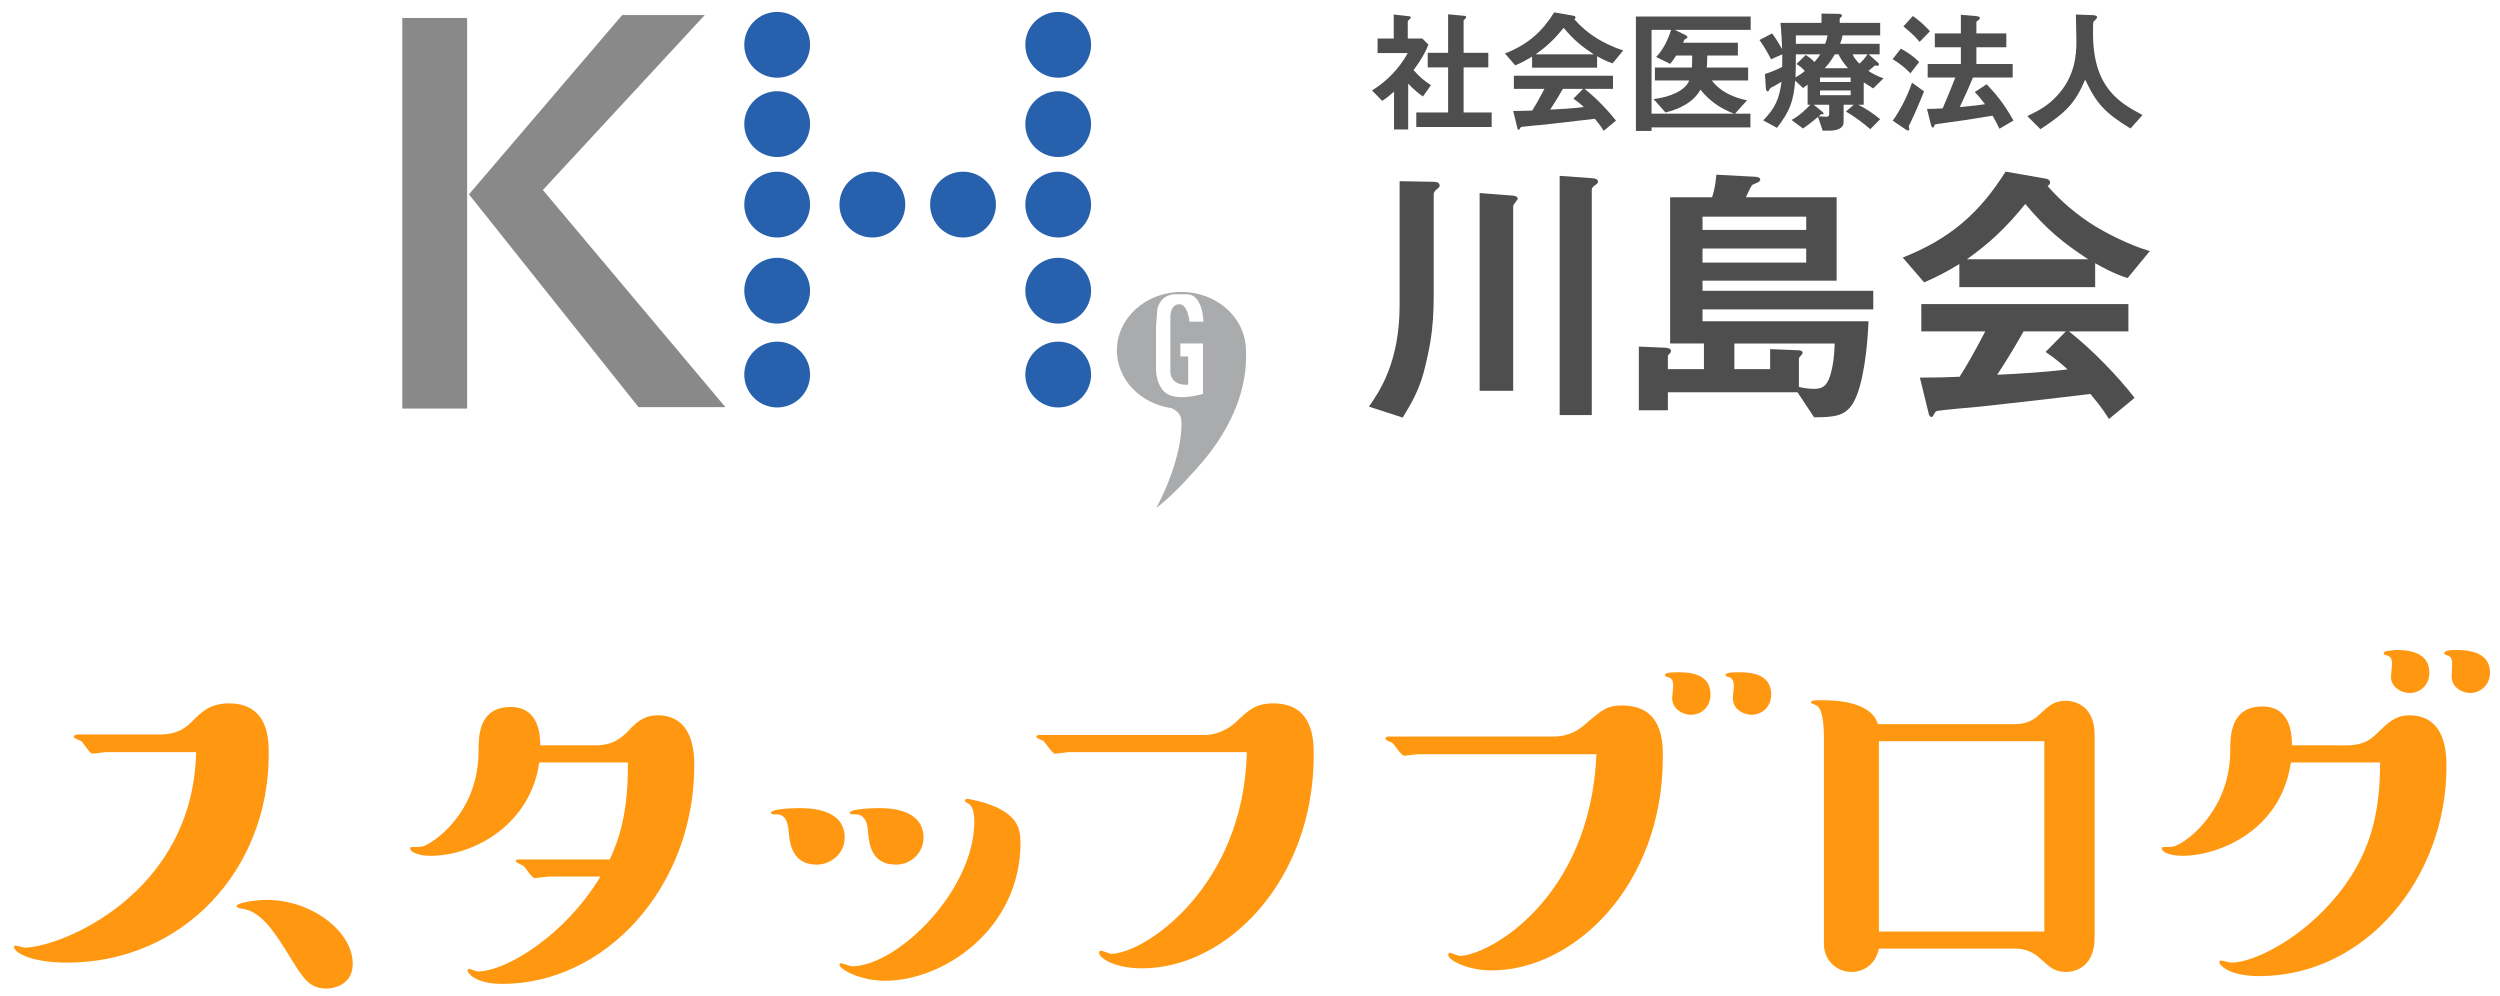<?xml version="1.0" encoding="iso-8859-1"?>
<!-- Generator: Adobe Illustrator 23.0.2, SVG Export Plug-In . SVG Version: 6.00 Build 0)  -->
<svg version="1.1" id="&#x30EC;&#x30A4;&#x30E4;&#x30FC;_1"
	 xmlns="http://www.w3.org/2000/svg" xmlns:xlink="http://www.w3.org/1999/xlink" x="0px" y="0px" viewBox="0 0 334 133"
	 style="enable-background:new 0 0 334 133;" xml:space="preserve">
<g>
	<g>
		<g>
			<path style="fill:#FF9810;" d="M14.289,100.482c-0.346,0-1.663,0.208-1.939,0.208c-0.347,0-1.247-1.455-1.455-1.663
				c-0.138-0.069-1.039-0.416-1.039-0.554c0-0.208,0.277-0.346,0.485-0.346h10.945c2.563,0,3.603-0.97,4.503-1.87
				c1.108-1.108,2.286-2.286,4.78-2.286c5.334,0,5.334,4.849,5.334,6.789c0,15.448-11.43,27.848-26.948,27.848
				c-4.711,0-7.066-1.316-7.066-2.078c0-0.139,0.069-0.208,0.138-0.208c0.208,0,1.108,0.277,1.247,0.277
				c4.71,0,22.514-7.066,22.93-26.117H14.289z M43.662,132.071c-2.355,0-3.117-1.247-5.265-4.78
				c-1.663-2.632-3.464-5.542-6.027-5.888c-0.416-0.069-0.762-0.138-0.762-0.346c0-0.416,2.355-0.831,4.018-0.831
				c6.027,0,11.5,4.226,11.5,8.521C47.125,131.655,44.493,132.071,43.662,132.071z"/>
			<path style="fill:#FF9810;" d="M79.452,99.581c2.425,0,3.464-0.901,4.503-1.94c0.97-1.039,2.009-2.078,3.879-2.078
				c4.918,0,4.918,5.265,4.918,6.72c0,16.28-11.915,29.165-25.631,29.165c-3.741,0-4.642-1.524-4.642-1.732
				c0-0.138,0.069-0.277,0.208-0.277c0.138,0,0.97,0.346,1.108,0.346c3.879,0,11.776-4.918,16.418-12.677h-6.858
				c-0.277,0-1.663,0.208-1.939,0.208c-0.347,0-1.178-1.385-1.455-1.593c-0.138-0.139-1.039-0.485-1.039-0.624
				c0-0.277,0.208-0.277,0.347-0.277h12.192c1.178-2.494,2.494-6.235,2.424-12.954H72.04c-1.108,8.105-8.521,12.469-14.548,12.469
				c-1.524,0-2.702-0.485-2.702-0.97c0-0.138,0.139-0.208,0.208-0.208c1.178,0,1.316,0,1.663-0.139
				c1.108-0.416,7.274-4.226,7.274-12.747c0-1.87,0-5.819,4.295-5.819c3.81,0,3.948,3.81,3.948,5.126H79.452z"/>
			<path style="fill:#FF9810;" d="M109.111,115.514c-3.325,0-3.602-2.91-3.741-4.364c-0.138-1.87-0.762-2.355-1.663-2.355
				c-0.485,0-0.692,0-0.692-0.208c0-0.554,3.187-0.623,3.741-0.623c1.247,0,6.096,0,6.096,3.949
				C112.852,113.921,111.12,115.514,109.111,115.514z M118.255,131.032c-3.325,0-6.096-1.524-6.096-2.148
				c0-0.069,0.069-0.208,0.208-0.208c0.069,0,1.247,0.416,1.455,0.416c5.958,0,16.349-9.976,16.349-19.397
				c0-0.762-0.138-2.009-0.831-2.355c-0.346-0.208-0.416-0.208-0.416-0.346c0-0.069,0.069-0.277,0.277-0.277
				c0.139,0,2.147,0.346,3.879,1.108c2.771,1.316,3.256,2.771,3.256,4.78C136.336,124.104,126.083,131.032,118.255,131.032z
				 M119.71,115.514c-3.394,0-3.602-2.91-3.741-4.364c-0.139-2.217-1.108-2.355-1.801-2.355c-0.554,0-0.624,0-0.624-0.208
				c0-0.554,3.325-0.623,3.88-0.623c1.108,0,5.958,0,5.958,3.949C123.382,113.921,121.719,115.514,119.71,115.514z"/>
			<path style="fill:#FF9810;" d="M142.886,100.482c-0.277,0-1.663,0.208-1.94,0.208c-0.346,0-1.316-1.524-1.593-1.732
				c-0.139-0.069-0.9-0.346-0.9-0.485c0-0.208,0.138-0.277,0.346-0.277h22.099c2.217,0,3.81-1.316,4.295-1.801
				c1.523-1.455,2.563-2.425,4.918-2.425c5.403,0,5.403,4.988,5.403,6.927c0,16.695-11.568,28.472-22.93,28.472
				c-3.879,0-5.75-1.455-5.75-2.078c0-0.208,0.139-0.277,0.208-0.277c0.277,0,1.247,0.416,1.386,0.416
				c4.434,0,17.734-8.867,18.149-26.948H142.886z"/>
			<path style="fill:#FF9810;" d="M189.525,100.759c-0.277,0-1.663,0.208-1.94,0.208c-0.346,0-1.316-1.524-1.593-1.732
				c-0.139-0.069-0.9-0.346-0.9-0.485c0-0.277,0.207-0.346,0.346-0.346h22.099c2.217,0,3.533-1.039,4.019-1.455
				c2.425-2.078,3.117-2.702,5.126-2.702c5.473,0,5.473,4.849,5.473,6.927c0,17.18-11.915,28.472-22.86,28.472
				c-3.325,0-5.819-1.385-5.819-2.078c0-0.139,0.139-0.277,0.208-0.277c0.208,0,1.108,0.416,1.316,0.416
				c3.74,0,17.457-7.482,18.288-26.948H189.525z M225.963,95.494c-1.316,0-2.563-0.901-2.563-2.217c0-0.208,0.139-1.385,0.139-1.593
				c0-1.039-0.347-1.108-0.831-1.247c-0.139-0.069-0.277-0.139-0.277-0.277c0-0.346,1.316-0.346,1.801-0.346
				c1.594,0,4.295,0.208,4.295,2.979C228.526,94.524,227.21,95.494,225.963,95.494z M233.999,95.494
				c-1.108,0-2.493-0.762-2.493-2.217c0-0.277,0.139-1.385,0.139-1.593c0-0.97-0.416-1.178-0.763-1.247
				c-0.139-0.069-0.346-0.069-0.346-0.277c0-0.346,1.246-0.346,1.801-0.346c1.594,0,4.295,0.208,4.295,2.979
				C236.631,94.455,235.384,95.494,233.999,95.494z"/>
			<path style="fill:#FF9810;" d="M269.31,96.741c1.801,0,2.84-0.97,3.117-1.247c1.247-1.178,2.009-1.87,3.533-1.87
				c0.347,0,3.879,0,3.879,4.572v27.017c0,4.641-3.464,4.641-3.879,4.641c-1.524,0-2.217-0.762-3.325-1.732
				c-0.9-0.901-2.078-1.385-3.325-1.385h-18.289c-0.484,2.355-2.354,3.117-3.602,3.117c-2.286,0-3.741-1.801-3.741-3.672V98.957
				c0-1.178,0-4.018-0.9-4.641c-0.139-0.139-0.831-0.346-0.831-0.416c0-0.346,0.415-0.346,1.523-0.346c1.178,0,6.512,0,7.413,3.187
				H269.31z M251.021,124.451h22.099V99.027h-22.099V124.451z"/>
			<path style="fill:#FF9810;" d="M313.476,99.581c2.563,0,3.532-1.039,4.364-1.87c1.108-1.039,2.147-2.148,4.018-2.148
				c4.988,0,4.988,5.265,4.988,6.858c0,14.894-10.808,27.987-25.009,27.987c-4.156,0-5.334-1.524-5.334-1.87
				c0-0.208,0.139-0.208,0.208-0.208c0.208,0,1.178,0.277,1.385,0.277c3.188,0,10.322-3.602,15.172-10.322
				c3.74-5.196,4.711-10.461,4.711-16.418h-11.916c-1.385,9.421-10.045,12.469-14.409,12.469c-1.939,0-2.84-0.554-2.84-0.97
				c0-0.069,0.069-0.208,0.208-0.208c1.178,0,1.316,0,1.87-0.277c1.386-0.554,7.066-4.711,7.066-12.608c0-1.87,0-5.888,4.295-5.888
				c3.81,0,3.948,3.741,3.948,5.196H313.476z M321.927,92.584c-1.178,0-2.494-0.831-2.494-2.147c0-0.277,0.139-1.455,0.139-1.663
				c0-1.039-0.347-1.108-0.831-1.247c-0.139-0.069-0.277-0.069-0.277-0.277c0-0.346,1.247-0.346,1.663-0.416
				c2.217,0,4.434,0.554,4.434,3.048C324.56,91.614,323.244,92.584,321.927,92.584z M330.033,92.584
				c-1.178,0-2.494-0.831-2.494-2.147c0-0.277,0.069-1.455,0.069-1.663c0-1.039-0.347-1.108-0.762-1.247
				c-0.208-0.069-0.277-0.139-0.277-0.277c0-0.416,1.178-0.416,1.593-0.416c2.079,0,4.503,0.485,4.503,3.048
				C332.665,91.545,331.348,92.584,330.033,92.584z"/>
		</g>
	</g>
	<g>
		<path style="fill:#2761AD;" d="M108.226,5.985c0-2.428-1.965-4.393-4.394-4.393c-2.429,0-4.398,1.966-4.398,4.393
			c0,2.429,1.968,4.4,4.398,4.4C106.262,10.385,108.226,8.414,108.226,5.985"/>
		<path style="fill:#2761AD;" d="M108.226,16.584c0-2.429-1.965-4.398-4.394-4.398c-2.429,0-4.398,1.969-4.398,4.398
			c0,2.428,1.968,4.397,4.398,4.397C106.262,20.982,108.226,19.012,108.226,16.584"/>
		<path style="fill:#2761AD;" d="M108.226,27.331c0-2.425-1.965-4.394-4.394-4.394c-2.429,0-4.398,1.969-4.398,4.394
			c0,2.428,1.968,4.401,4.398,4.401C106.262,31.732,108.226,29.759,108.226,27.331"/>
		<path style="fill:#2761AD;" d="M120.945,27.331c0-2.425-1.97-4.394-4.398-4.394s-4.396,1.969-4.396,4.394
			c0,2.428,1.968,4.401,4.396,4.401S120.945,29.759,120.945,27.331"/>
		<path style="fill:#2761AD;" d="M133.057,27.331c0-2.425-1.97-4.394-4.4-4.394c-2.426,0-4.396,1.969-4.396,4.394
			c0,2.428,1.97,4.401,4.396,4.401C131.087,31.732,133.057,29.759,133.057,27.331"/>
		<path style="fill:#2761AD;" d="M108.226,38.839c0-2.428-1.965-4.398-4.394-4.398c-2.429,0-4.398,1.97-4.398,4.398
			c0,2.429,1.968,4.396,4.398,4.396C106.262,43.235,108.226,41.268,108.226,38.839"/>
		<path style="fill:#2761AD;" d="M108.226,50.042c0-2.425-1.965-4.399-4.394-4.399c-2.429,0-4.398,1.974-4.398,4.399
			c0,2.426,1.968,4.396,4.398,4.396C106.262,54.438,108.226,52.468,108.226,50.042"/>
		<path style="fill:#2761AD;" d="M145.77,5.985c0-2.428-1.965-4.393-4.393-4.393c-2.428,0-4.396,1.966-4.396,4.393
			c0,2.429,1.968,4.4,4.396,4.4C143.805,10.385,145.77,8.414,145.77,5.985"/>
		<path style="fill:#2761AD;" d="M145.77,16.584c0-2.429-1.965-4.398-4.393-4.398c-2.428,0-4.396,1.969-4.396,4.398
			c0,2.428,1.968,4.397,4.396,4.397C143.805,20.982,145.77,19.012,145.77,16.584"/>
		<path style="fill:#2761AD;" d="M145.77,27.331c0-2.425-1.965-4.394-4.393-4.394c-2.428,0-4.396,1.969-4.396,4.394
			c0,2.428,1.968,4.401,4.396,4.401C143.805,31.732,145.77,29.759,145.77,27.331"/>
		<path style="fill:#2761AD;" d="M145.77,38.839c0-2.428-1.965-4.398-4.393-4.398c-2.428,0-4.396,1.97-4.396,4.398
			c0,2.429,1.968,4.396,4.396,4.396C143.805,43.235,145.77,41.268,145.77,38.839"/>
		<path style="fill:#2761AD;" d="M145.77,50.042c0-2.425-1.965-4.399-4.393-4.399c-2.428,0-4.396,1.974-4.396,4.399
			c0,2.426,1.968,4.396,4.396,4.396C143.805,54.438,145.77,52.468,145.77,50.042"/>
		<rect x="53.747" y="2.402" style="fill:#89898A;" width="8.66" height="52.184"/>
		<polygon style="fill:#89898A;" points="83.122,2.009 94.159,2.009 72.528,25.384 96.915,54.394 85.304,54.394 62.653,25.966 		"/>
		<path style="fill:#AAABAC;" d="M161.754,52.986h-0.024c0.01-0.003,0.015-0.006,0.024-0.013V52.986z M158.744,51.403v-3.776h-1.047
			v-1.744h3.023v6.738c0,0-3.719,1.166-5.171-0.29c0,0-1.047-0.87-1.105-2.962v-5.697l0.172-2.382
			c0.467-1.916,2.155-1.974,2.155-1.974h1.859c2.091,0.058,2.148,3.663,2.148,3.663h-1.86c0,0-0.231-2.498-1.452-2.325
			c0,0-0.987-0.058-1.104,1.567v7.264C156.36,49.485,156.13,51.523,158.744,51.403 M166.445,46.441
			c-0.005-0.058-0.011-0.121-0.013-0.173c-0.007-0.088-0.01-0.173-0.019-0.25h-0.004c-0.436-3.944-4.107-7.016-8.573-7.016
			c-4.761,0-8.621,3.495-8.621,7.804c0,3.914,3.174,7.15,7.314,7.722c0.635,0.289,1.347,0.843,1.307,1.883
			c0,0,0.383,4.21-3.307,11.413l1.779-1.892C156.309,65.931,167.185,57.822,166.445,46.441"/>
	</g>
	<path style="fill:#AAABAC;" d="M160.625,53.336h-0.027c0.011-0.003,0.017-0.007,0.027-0.014V53.336z"/>
	<path style="fill:#AAABAC;" d="M154.531,67.823c0,0,12.172-9.075,11.344-21.812"/>
	<g>
		<path style="fill:#4F4E4F;" d="M190.098,12.896c-0.541-0.396-1.207-0.901-1.964-1.73v6.127h-1.893v-5.046
			c-0.612,0.541-0.991,0.847-1.586,1.225l-1.352-1.388c1.982-1.225,3.641-2.937,4.775-4.992h-4.036V5.148h2.162V1.94l2.091,0.234
			c0.107,0.018,0.198,0.072,0.198,0.162c0,0.072-0.072,0.144-0.126,0.18c-0.253,0.252-0.289,0.288-0.289,0.36v2.271h1.946
			l0.812,0.811c-0.271,0.685-0.667,1.622-1.982,3.406c0.847,0.973,1.459,1.46,2.324,2.018L190.098,12.896z M189.215,16.969v-1.946
			h4.253V9.004h-2.722V7.058h2.722V1.904l2.217,0.216c0.09,0,0.198,0.072,0.198,0.162c0,0.054-0.036,0.126-0.091,0.18
			c-0.144,0.144-0.252,0.234-0.252,0.306v4.289h3.298v1.946h-3.298v6.019h3.748v1.946H189.215z"/>
		<path style="fill:#4F4E4F;" d="M215.446,8.463c-0.92-0.306-1.532-0.649-2.073-0.955V9.04h-8.686V7.562
			c-0.919,0.559-1.46,0.829-2.253,1.171l-1.369-1.586c3.063-1.207,4.938-2.883,6.577-5.496l2.577,0.451
			c0.145,0.018,0.271,0.108,0.271,0.234c0,0.108-0.072,0.198-0.162,0.234c0.883,1.009,1.91,1.874,3.045,2.577
			c0.631,0.378,2.073,1.171,3.496,1.586L215.446,8.463z M214.256,17.474c-0.181-0.27-0.396-0.667-1.189-1.604
			c-2.469,0.306-6.523,0.757-7.046,0.811c-0.379,0.036-2.289,0.198-2.722,0.27c-0.09,0.018-0.145,0.054-0.18,0.126
			c-0.108,0.216-0.163,0.27-0.217,0.27s-0.145-0.072-0.162-0.162l-0.576-2.361c1.135,0,1.64-0.018,2.54-0.054
			c0.451-0.721,0.829-1.352,1.641-2.901h-4.091v-1.748H215.5v1.748h-3.803c1.55,1.225,3.136,2.883,4.199,4.253L214.256,17.474z
			 M208.904,3.724c-1.298,1.586-2.253,2.469-3.73,3.532h7.749C211.391,6.247,210.328,5.418,208.904,3.724z M210.202,13.185
			l1.297-1.315h-2.703c-0.847,1.496-1.369,2.289-1.693,2.775c1.514-0.072,3.009-0.162,4.505-0.342
			C211.355,14.068,210.922,13.671,210.202,13.185z"/>
		<path style="fill:#4F4E4F;" d="M223.766,3.994l1.405,0.685c0.055,0.036,0.271,0.144,0.271,0.288c0,0.036-0.018,0.072-0.036,0.108
			c-0.036,0.036-0.307,0.162-0.343,0.198c-0.018,0-0.18,0.36-0.198,0.432h7.316v1.712h-4.09c0,0.667-0.019,1.027-0.072,1.604h5.532
			v1.73h-4.848c1.081,1.478,2.938,2.307,4.703,2.649l-1.604,1.784h2.055v1.838h-13.21v0.469h-2.09V2.21h15.335v1.784H223.766z
			 M227.171,11.977c-0.828,1.586-2.702,2.595-4.667,3.046l-1.586-1.784c2.217-0.27,4.271-1.153,4.758-2.487h-4.577v-1.73h4.938
			c0.036-0.595,0.036-1.135,0.036-1.604h-2.145c-0.252,0.415-0.433,0.685-0.793,1.117l-1.874-0.919c0.973-1.009,1.567-2.289,2-3.622
			h-2.613v11.191h11.029C230.145,14.608,228.631,13.761,227.171,11.977z"/>
		<path style="fill:#4F4E4F;" d="M250.256,11.815c-0.487-0.306-0.974-0.631-1.262-0.811v2.991h-0.721
			c1.009,0.523,1.964,1.135,2.919,1.928l-1.315,1.334c-0.847-0.721-1.82-1.496-3.262-2.361l1.045-0.901h-1.352v2.325
			c0,0.973-1.171,1.135-1.91,1.135h-0.883l-0.631-1.838c-0.973,0.847-1.64,1.297-2,1.55l-1.532-1.135
			c1.172-0.631,2.127-1.64,2.505-2.036h-0.36v-2.685c-0.162,0.108-0.252,0.18-0.612,0.451l-1.045-0.991
			c-0.234,2.739-0.686,4.055-2.434,6.307l-1.838-0.991c1.604-1.676,2.127-2.811,2.451-5.172c-0.433,0.27-0.955,0.577-1.37,0.775
			c-0.071,0.036-0.162,0.09-0.27,0.306c-0.072,0.162-0.127,0.216-0.217,0.216c-0.216,0-0.252-0.432-0.252-0.541l-0.108-1.784
			c0.648-0.216,1.46-0.505,2.307-0.955V8.698V7.256l-1.496,0.667c-0.144-0.288-0.811-1.586-1.549-2.577l1.693-0.883
			c0.36,0.469,0.974,1.442,1.334,2.09c-0.036-0.811-0.072-2.09-0.217-3.496h5.479V1.814l2.307,0.036
			c0.018,0,0.433,0.018,0.433,0.252c0,0.054,0,0.072-0.145,0.198c-0.144,0.126-0.162,0.18-0.162,0.234v0.523h5.406v1.676h-5.027
			c-0.072,0.432-0.145,0.631-0.325,1.117h5.28v1.406h-1.478l1.243,1.099c0.036,0.018,0.145,0.144,0.145,0.252
			c0,0.126-0.09,0.18-0.181,0.18c-0.054,0-0.252-0.036-0.288-0.036c-0.054,0-0.09,0.018-0.108,0.036c0,0-0.559,0.45-0.828,0.685
			c0.702,0.469,1.243,0.721,2.018,0.991L250.256,11.815z M239.93,7.256c0,1.586-0.019,1.964-0.055,3.082
			c0.433-0.234,0.884-0.541,1.244-0.847c-0.324-0.396-0.703-0.703-1.117-0.937l1.243-1.207c0.252,0.162,0.757,0.469,1.153,0.937
			c0.396-0.432,0.559-0.649,0.793-1.027H239.93z M239.93,4.733V5.85h3.91c0.198-0.541,0.217-0.595,0.324-1.117H239.93z
			 M244.381,13.996h-2.072l1.207,0.973c0.036,0.036,0.126,0.18,0.126,0.216c0,0.126-0.288,0.09-0.342,0.072
			c-0.055,0.054-0.271,0.234-0.325,0.288c0.271,0.018,0.775,0.054,1.027,0.054c0.234,0,0.379-0.072,0.379-0.396V13.996z
			 M247.247,10.356h-4.091v0.595h4.091V10.356z M247.247,12.086h-4.091v0.631h4.091V12.086z M245.625,7.256h-0.486
			c-0.541,0.919-0.938,1.406-1.352,1.856h3.1C246.129,8.229,245.84,7.706,245.625,7.256z M247.517,7.256
			c0.198,0.523,0.595,0.937,0.9,1.243c0.379-0.306,0.793-0.811,1.081-1.243H247.517z"/>
		<path style="fill:#4F4E4F;" d="M255.231,9.797c-0.775-0.811-1.46-1.334-2.379-1.892l1.099-1.406
			c0.793,0.415,1.767,1.081,2.451,1.784L255.231,9.797z M255.249,16.356c-0.072,0.144-0.234,0.451-0.234,0.559
			c0,0.054,0.072,0.27,0.072,0.324s-0.036,0.198-0.162,0.198s-0.271-0.108-0.415-0.198l-1.64-1.117
			c0.901-1.261,1.91-3.118,2.577-5.082l1.604,1.171C256.564,13.455,255.573,15.744,255.249,16.356z M256.456,5.598
			c-0.324-0.396-0.847-1.009-2.162-2.072l1.262-1.388c0.595,0.415,1.495,1.135,2.288,2.036L256.456,5.598z M267.125,17.203
			c-0.415-0.883-0.703-1.352-0.919-1.748c-2.812,0.469-4.47,0.721-7.299,1.099c-0.36,0.054-0.414,0.054-0.45,0.18
			c-0.091,0.234-0.126,0.306-0.234,0.306c-0.145,0-0.217-0.27-0.253-0.378l-0.522-2.108c0.739,0,1.641-0.054,2.091-0.072
			c0.738-1.712,1.226-2.955,1.693-4.127h-3.693V8.554h4.433V6.319h-3.478V4.463h3.478V1.976l1.893,0.162
			c0.324,0.036,0.648,0.054,0.648,0.288c0,0.09-0.072,0.18-0.216,0.27c-0.198,0.144-0.253,0.198-0.253,0.27v1.496h4.001v1.856
			h-4.001v2.235h4.848v1.802h-5.298c-0.559,1.333-1.136,2.649-1.767,3.947c1.856-0.162,2.434-0.234,3.37-0.378
			c-0.612-0.811-0.919-1.171-1.369-1.622l1.586-1.045c1.099,1.153,2.252,2.451,3.586,4.848L267.125,17.203z"/>
		<path style="fill:#4F4E4F;" d="M284.636,17.167c-3.37-2.054-4.577-3.334-6.055-6.541c-1.315,3.099-2.469,4.343-5.983,6.632
			l-1.748-1.748c1.767-0.847,2.722-1.424,3.856-2.595c2.487-2.595,2.703-5.478,2.703-7.406c0-0.487-0.054-2.811-0.072-3.568
			l2.019,0.072c0.198,0,0.812,0,0.812,0.27c0,0.09-0.036,0.162-0.145,0.288c-0.036,0.054-0.324,0.288-0.36,0.36
			c-0.036,0.072-0.036,1.279-0.036,1.514c0,7.262,3.496,9.263,6.613,10.921L284.636,17.167z"/>
	</g>
	<g>
		<path style="fill:#4F4E4F;" d="M192.032,25.224c-0.451,0.339-0.489,0.565-0.489,0.753v13.552c0,4.63-0.564,7.19-1.354,10.277
			c-0.678,2.522-1.808,4.367-2.786,5.985l-4.517-1.468c1.354-1.92,4.103-5.872,4.103-13.552V24.208l4.442,0.075
			c0.489,0,0.903,0.113,0.903,0.489C192.333,24.885,192.333,24.998,192.032,25.224z M202.648,26.768
			c-0.414,0.565-0.489,0.602-0.489,0.828v24.619h-4.48V25.789l4.367,0.339c0.489,0.038,0.715,0.151,0.715,0.452
			C202.76,26.655,202.723,26.692,202.648,26.768z M213.113,24.735c-0.452,0.301-0.452,0.527-0.452,0.64v30.077h-4.291V23.493
			l4.178,0.301c0.716,0.038,0.941,0.188,0.941,0.489C213.489,24.396,213.452,24.509,213.113,24.735z"/>
		<path style="fill:#4F4E4F;" d="M227.458,41.336v1.581h22.172c-0.112,3.313-0.678,8.658-2.07,10.954
			c-1.017,1.656-2.334,1.882-5.194,1.882l-2.222-3.35h-17.315v2.409h-3.878v-8.507l3.539,0.151c0.226,0,0.753,0.075,0.753,0.452
			c0,0.151-0.075,0.226-0.188,0.339s-0.226,0.188-0.226,0.414v1.656h4.818V45.89h-4.518V26.353h5.609
			c0.339-0.979,0.489-2.108,0.564-3.011l5.007,0.263c0.301,0,0.865,0.075,0.865,0.376c0,0.188-0.226,0.339-0.301,0.376
			c-0.113,0.075-0.64,0.264-0.753,0.339c-0.188,0.151-0.753,1.393-0.866,1.656h12.121v11.142h-17.918v1.355h22.812v2.484H227.458z
			 M241.31,28.951h-13.853v1.769h13.853V28.951z M241.31,33.205h-13.853v1.882h13.853V33.205z M231.711,45.89v3.426h4.78v-2.673
			l3.727,0.151c0.227,0,0.603,0.038,0.603,0.339c0,0.151-0.075,0.226-0.15,0.301c-0.301,0.301-0.339,0.376-0.339,0.565v3.689
			c0.414,0.113,1.205,0.264,1.995,0.264c0.941,0,1.694-0.188,2.184-1.769c0.414-1.355,0.564-2.823,0.603-4.291H231.711z"/>
		<path style="fill:#4F4E4F;" d="M284.243,37.157c-1.92-0.64-3.2-1.355-4.329-1.995v3.2h-18.145v-3.087
			c-1.92,1.167-3.049,1.732-4.705,2.447l-2.861-3.313c6.399-2.522,10.314-6.023,13.74-11.481l5.383,0.941
			c0.301,0.038,0.564,0.226,0.564,0.489c0,0.226-0.15,0.414-0.339,0.489c1.845,2.108,3.99,3.915,6.362,5.383
			c1.317,0.791,4.329,2.447,7.303,3.313L284.243,37.157z M281.757,55.979c-0.376-0.565-0.828-1.393-2.484-3.35
			c-5.157,0.64-13.627,1.581-14.719,1.694c-0.79,0.075-4.78,0.414-5.684,0.565c-0.188,0.038-0.301,0.113-0.377,0.264
			c-0.226,0.452-0.338,0.565-0.451,0.565s-0.302-0.151-0.339-0.339l-1.205-4.931c2.372,0,3.426-0.038,5.309-0.113
			c0.94-1.506,1.731-2.823,3.425-6.061h-8.545V40.62h27.668v3.651h-7.942c3.237,2.56,6.55,6.023,8.771,8.884L281.757,55.979z
			 M270.578,27.257c-2.71,3.313-4.705,5.157-7.792,7.378h16.187C275.772,32.527,273.551,30.795,270.578,27.257z M273.288,47.02
			l2.711-2.748h-5.646c-1.77,3.125-2.861,4.781-3.539,5.797c3.162-0.151,6.287-0.339,9.411-0.715
			C275.697,48.864,274.793,48.036,273.288,47.02z"/>
	</g>
</g>
</svg>
